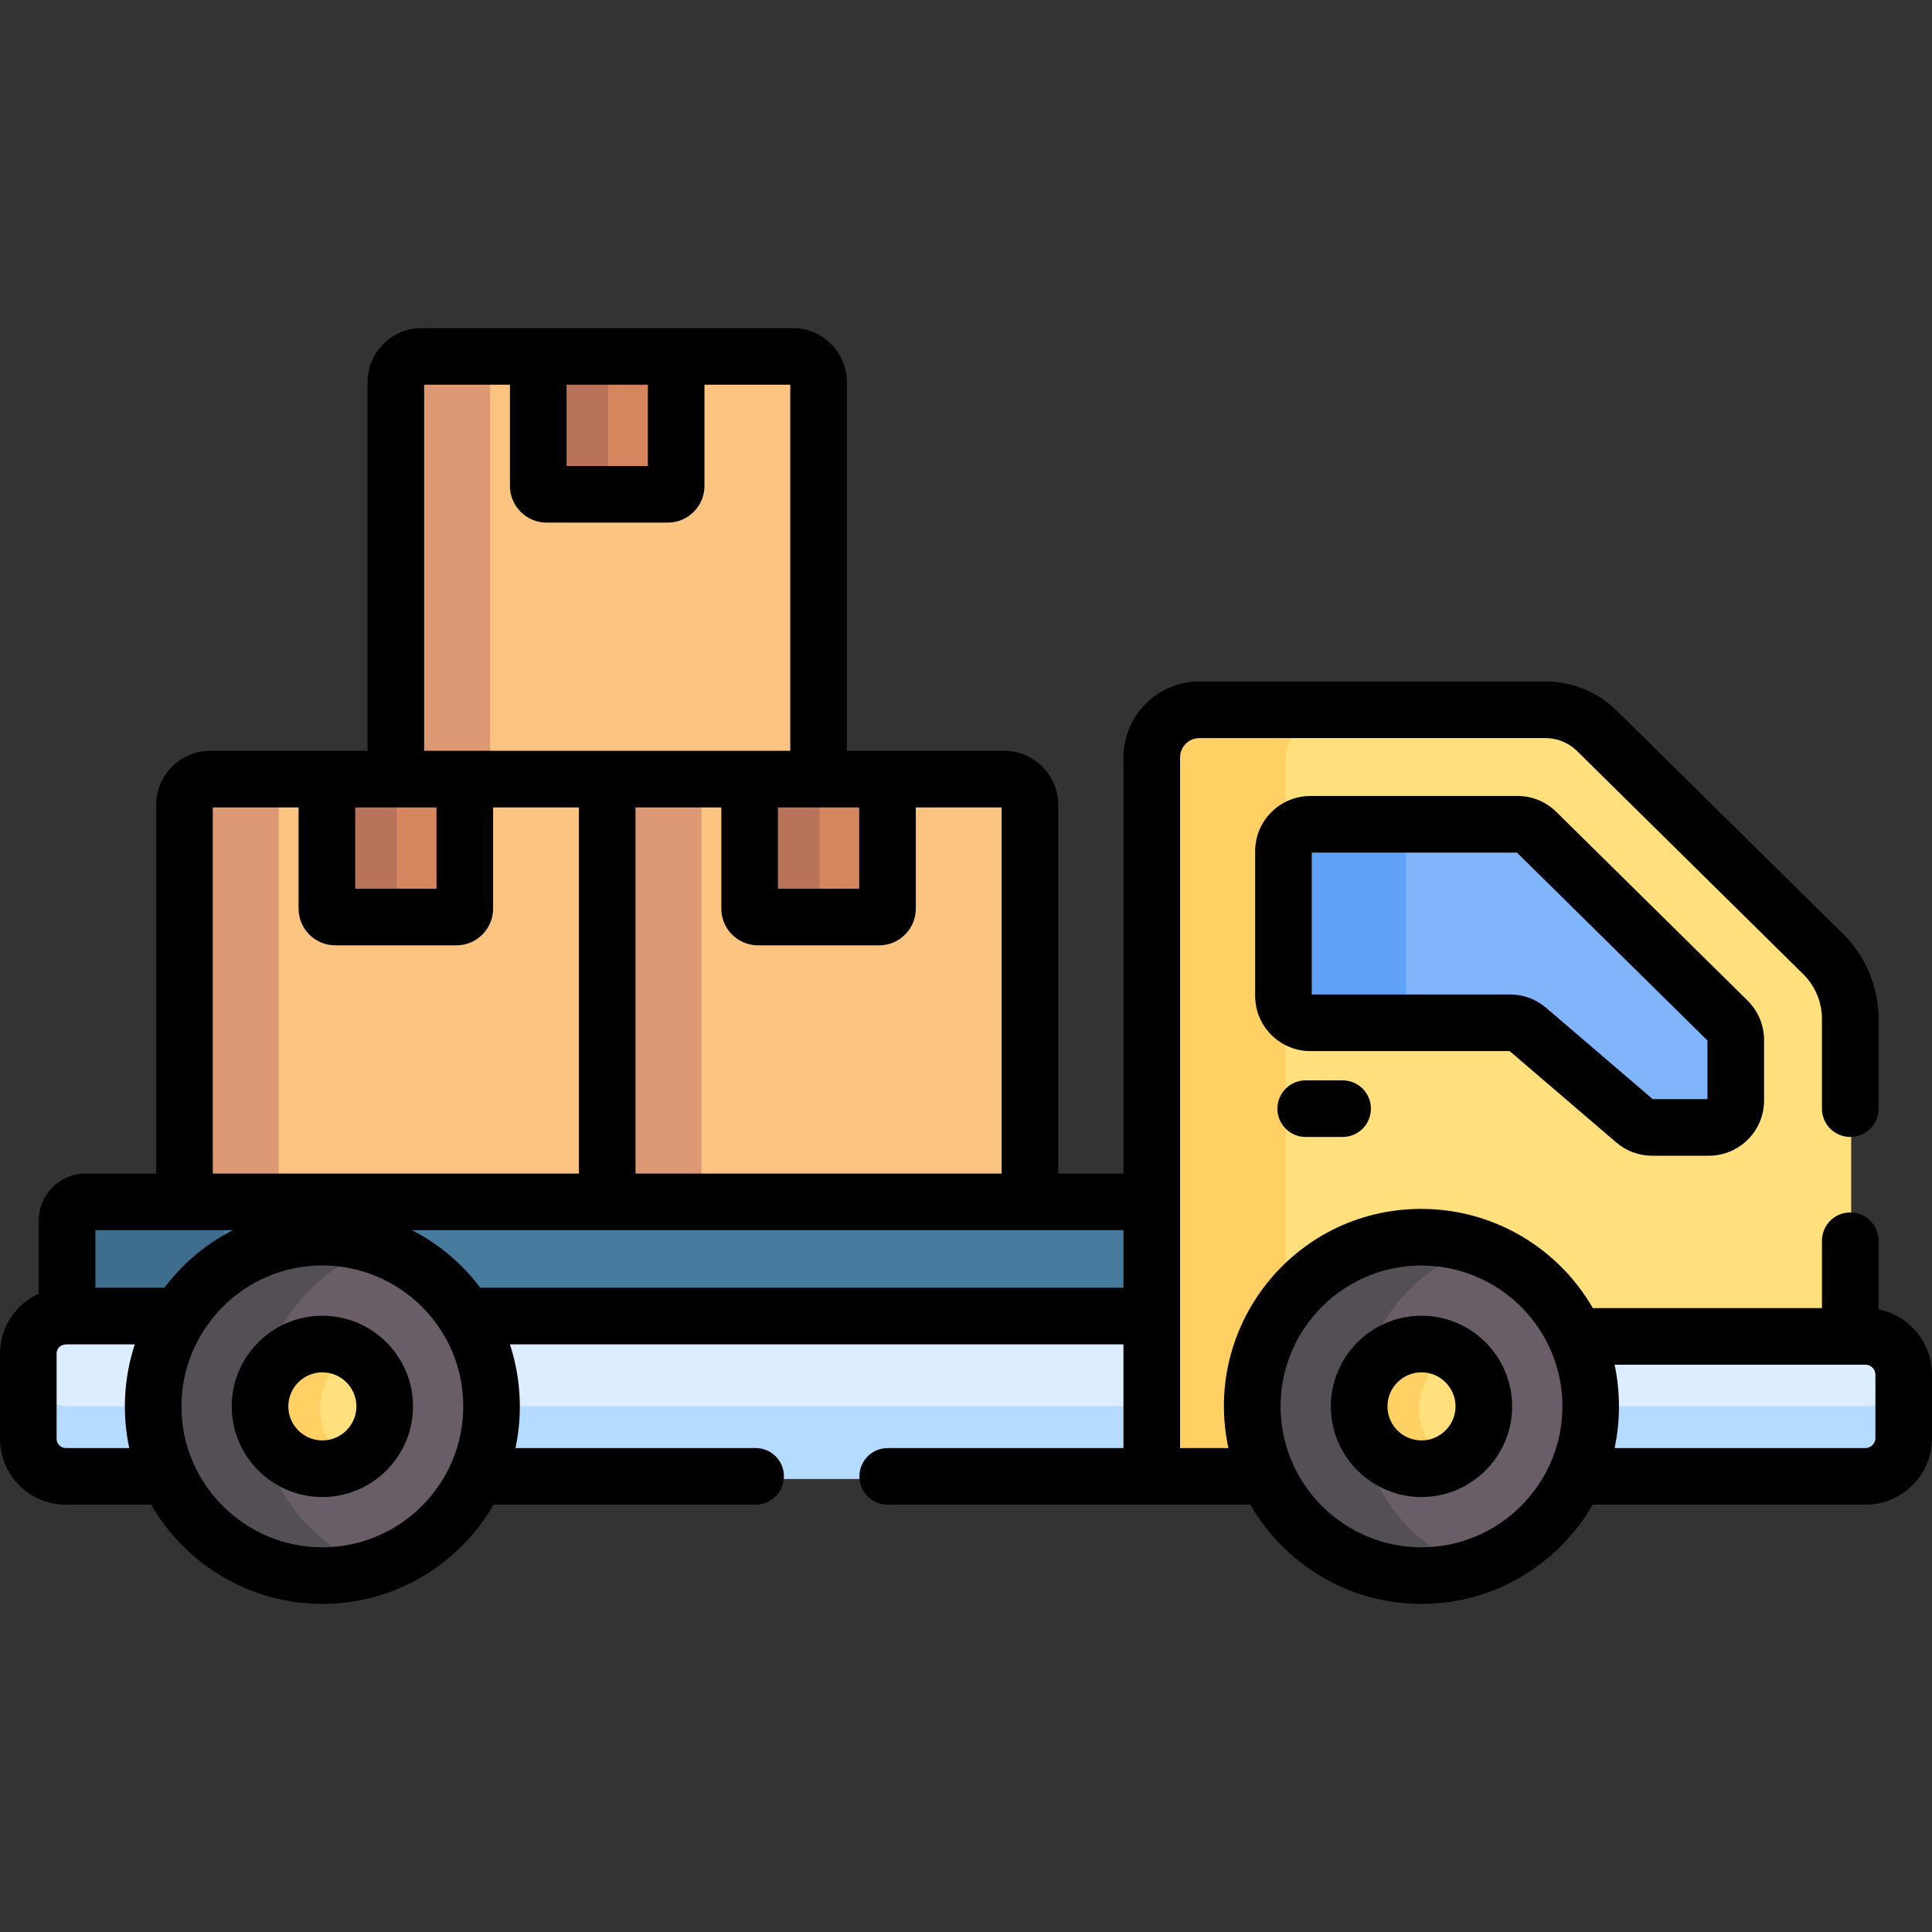 <?xml version="1.0" encoding="UTF-8"?>
<svg xmlns="http://www.w3.org/2000/svg" id="Capa_1" height="512" viewBox="0 0 511.998 511.998" width="512">
  <rect x="0" y="0" width="511.998" height="511.998" fill="#333333" stroke="none"/>
  <g>
    <g>
      <g fill="#fbc481">
        <path d="m154.348 207.152h-98.4c-3.747 0-6.813 3.067-6.813 6.816v98.433c0 3.749 3.066 6.816 6.813 6.816h98.4c3.747 0 6.813-3.067 6.813-6.816v-98.433c.001-3.749-3.066-6.816-6.813-6.816z"></path>
        <path d="m210.361 95.087h-98.4c-3.747 0-6.813 3.067-6.813 6.816v98.433c0 3.749 3.066 6.816 6.813 6.816h98.4c3.747 0 6.813-3.067 6.813-6.816v-98.433c.001-3.749-3.065-6.816-6.813-6.816z"></path>
        <path d="m266.375 207.152h-98.4c-3.747 0-6.813 3.067-6.813 6.816v98.433c0 3.749 3.066 6.816 6.813 6.816h98.4c3.747 0 6.813-3.067 6.813-6.816v-98.433c0-3.749-3.066-6.816-6.813-6.816z"></path>
      </g>
      <path d="m73.876 312.401v-98.433c0-3.749 3.066-6.816 6.813-6.816h-24.741c-3.747 0-6.813 3.067-6.813 6.816v98.433c0 3.749 3.066 6.816 6.813 6.816h24.741c-3.747 0-6.813-3.067-6.813-6.816z" fill="#dd9973"></path>
      <path d="m129.889 200.336v-98.433c0-3.749 3.066-6.816 6.813-6.816h-24.741c-3.747 0-6.813 3.067-6.813 6.816v98.433c0 3.749 3.066 6.816 6.813 6.816h24.741c-3.747 0-6.813-3.067-6.813-6.816z" fill="#dd9973"></path>
      <path d="m185.902 312.401v-98.433c0-3.749 3.066-6.816 6.813-6.816h-24.741c-3.747 0-6.813 3.067-6.813 6.816v98.433c0 3.749 3.066 6.816 6.813 6.816h24.741c-3.746 0-6.813-3.067-6.813-6.816z" fill="#dd9973"></path>
      <path d="m86.875 207.152v34.335c0 1.223 1 2.224 2.222 2.224h32.101c1.222 0 2.222-1.001 2.222-2.224v-34.335z" fill="#d6865f"></path>
      <path d="m198.902 207.152v34.335c0 1.223 1 2.224 2.222 2.224h32.101c1.222 0 2.222-1.001 2.222-2.224v-34.335z" fill="#d6865f"></path>
      <path d="m142.889 95.087v34.335c0 1.223 1 2.224 2.222 2.224h32.101c1.222 0 2.222-1.001 2.222-2.224v-34.335z" fill="#d6865f"></path>
      <path d="m105.148 241.487v-34.335h-18.272v34.335c0 1.223 1 2.224 2.222 2.224h18.273c-1.223 0-2.223-1.001-2.223-2.224z" fill="#b97359"></path>
      <path d="m217.175 241.487v-34.335h-18.273v34.335c0 1.223 1 2.224 2.222 2.224h18.273c-1.222 0-2.222-1.001-2.222-2.224z" fill="#b97359"></path>
      <path d="m161.161 129.422v-34.335h-18.272v34.335c0 1.223 1 2.224 2.222 2.224h18.273c-1.222 0-2.223-1.001-2.223-2.224z" fill="#b97359"></path>
      <path d="m22.923 319.141c-2.7 0-4.889 2.189-4.889 4.889v27.372h29.728c7.947-12.559 21.951-20.905 37.912-20.905s29.965 8.346 37.912 20.905h184.886v-32.261z" fill="#477b9e"></path>
      <g>
        <g>
          <g>
            <path d="m59.368 324.03c0-2.7 2.189-4.889 4.889-4.889h-41.334c-2.7 0-4.889 2.189-4.889 4.889v27.372h29.728c3.051-4.822 7.001-9.014 11.606-12.36z" fill="#3f6d8e"></path>
          </g>
        </g>
      </g>
      <path d="m17.739 349.402c-5.519 0-9.993 4.454-9.993 9.947v22.591c0 5.493 4.474 9.947 9.993 9.947h289.109v-42.484c-3.595-.001-284.635-.001-289.109-.001z" fill="#dbedff"></path>
      <path d="m7.746 362.698v19.242c0 5.493 4.474 9.947 9.993 9.947h289.109v-19.242c-4.544 0-284.632 0-289.109 0-5.519 0-9.993-4.454-9.993-9.947z" fill="#b5dcff"></path>
      <path d="m483.409 253.479-59.939-59.131c-3.644-3.595-8.557-5.61-13.675-5.61h-91.677c-6.983 0-12.644 5.661-12.644 12.644v190.505h30.653l7.805-6.226 19.618-24.667h120.382l6.652-6.197v-84.163c-.001-6.447-2.585-12.627-7.175-17.155z" fill="#ffe07d"></path>
      <path d="m340.699 201.382c0-6.983 5.661-12.644 12.644-12.644h-35.226c-6.983 0-12.644 5.661-12.644 12.644v190.505h30.653l4.573-3.647z" fill="#ffd064"></path>
      <path d="m458.113 271.152-50.696-50.013c-1.335-1.317-3.135-2.055-5.01-2.055h-54.903c-3.94 0-7.134 3.194-7.134 7.134v38.332c0 3.94 3.194 7.134 7.134 7.134h52.943c1.702 0 3.349.609 4.642 1.716l28.362 24.3c1.293 1.108 2.939 1.716 4.642 1.716h15.011c3.94 0 7.134-3.194 7.134-7.134v-16.052c-.001-1.908-.766-3.738-2.125-5.078z" fill="#80b4fb"></path>
      <g>
        <g>
          <g>
            <path d="m372.6 264.55v-38.332c0-3.94 3.194-7.134 7.134-7.134h-32.229c-3.94 0-7.134 3.194-7.134 7.134v38.332c0 3.94 3.194 7.134 7.134 7.134h32.229c-3.94-.001-7.134-3.194-7.134-7.134z" fill="#61a2f9"></path>
          </g>
        </g>
      </g>
      <circle cx="85.675" cy="373.342" fill="#695d67" r="44.844"></circle>
      <path d="m69.153 373.342c0-19.816 12.859-36.619 30.683-42.549-4.453-1.481-9.211-2.296-14.162-2.296-24.767 0-44.844 20.078-44.844 44.844s20.078 44.844 44.844 44.844c4.951 0 9.708-.814 14.162-2.295-17.824-5.929-30.683-22.731-30.683-42.548z" fill="#544e55"></path>
      <circle cx="85.675" cy="373.342" fill="#ffe07d" r="16.522"></circle>
      <path d="m84.778 373.342c0-6.298 3.525-11.77 8.709-14.558-2.326-1.251-4.986-1.964-7.812-1.964-9.125 0-16.521 7.397-16.521 16.522s7.397 16.522 16.521 16.522c2.827 0 5.486-.713 7.812-1.964-5.184-2.788-8.709-8.26-8.709-14.558z" fill="#ffd064"></path>
      <path d="m494.629 354.798h-83.847c2.572 5.654 4.016 11.929 4.016 18.545s-1.444 12.891-4.016 18.545h83.847c5.563 0 10.115-4.552 10.115-10.115v-16.859c.001-5.565-4.551-10.116-10.115-10.116z" fill="#dbedff"></path>
      <g>
        <path d="m494.629 372.645h-79.849c.004.233.019.463.019.698 0 6.616-1.444 12.891-4.016 18.545h83.847c5.563 0 10.115-4.552 10.115-10.115v-16.859c0-.404-.031-.8-.077-1.192-.596 5.005-4.879 8.923-10.039 8.923z" fill="#b5dcff"></path>
      </g>
      <circle cx="376.955" cy="373.342" fill="#695d67" r="44.844"></circle>
      <path d="m360.433 373.342c0-19.816 12.859-36.619 30.683-42.549-4.453-1.481-9.211-2.296-14.162-2.296-24.767 0-44.844 20.078-44.844 44.844s20.078 44.844 44.844 44.844c4.951 0 9.708-.814 14.162-2.295-17.824-5.929-30.683-22.731-30.683-42.548z" fill="#544e55"></path>
      <circle cx="376.955" cy="373.342" fill="#ffe07d" r="16.522"></circle>
      <path d="m376.058 373.342c0-6.298 3.525-11.77 8.709-14.558-2.326-1.251-4.986-1.964-7.812-1.964-9.125 0-16.521 7.397-16.521 16.522s7.397 16.522 16.521 16.522c2.827 0 5.486-.713 7.812-1.964-5.183-2.788-8.709-8.26-8.709-14.558z" fill="#ffd064"></path>
    </g>
    <g>
      <path d="m376.708 396.726c13.245 0 24.021-10.776 24.021-24.022s-10.776-24.021-24.021-24.021-24.021 10.776-24.021 24.021 10.776 24.022 24.021 24.022zm0-33.043c4.975 0 9.021 4.047 9.021 9.021s-4.047 9.022-9.021 9.022-9.021-4.047-9.021-9.022 4.046-9.021 9.021-9.021z"></path>
      <path d="m85.428 348.683c-13.245 0-24.021 10.776-24.021 24.021s10.776 24.022 24.021 24.022c13.246 0 24.022-10.776 24.022-24.022s-10.776-24.021-24.022-24.021zm0 33.043c-4.975 0-9.021-4.047-9.021-9.022s4.047-9.021 9.021-9.021 9.022 4.047 9.022 9.021-4.048 9.022-9.022 9.022z"></path>
      <path d="m17.446 398.749h22.606c9.047 15.7 25.991 26.3 45.375 26.3 19.385 0 36.329-10.6 45.376-26.3h69.446c4.143 0 7.5-3.358 7.5-7.5s-3.357-7.5-7.5-7.5h-63.647c1.861-8.635 1.557-18.344-1.476-27.484h162.6v27.484h-62.476c-4.143 0-7.5 3.358-7.5 7.5s3.357 7.5 7.5 7.5h96.082c9.047 15.7 25.991 26.3 45.376 26.3s36.329-10.6 45.376-26.3h72.299c9.713 0 17.615-7.902 17.615-17.615v-16.859c0-8.531-6.097-15.66-14.161-17.271v-18.199c0-4.142-3.357-7.5-7.5-7.5s-7.5 3.358-7.5 7.5v17.855h-60.729c-9.225-16.072-26.67-26.505-46.038-26.284-33.137.341-57.503 31.042-50.524 63.373h-12.82c0-7.505 0-174.673 0-183.005 0-2.836 2.308-5.144 5.145-5.144h91.677c3.167 0 6.153 1.225 8.407 3.449l59.94 59.131c3.141 3.098 4.941 7.405 4.941 11.817v23.808c0 4.142 3.357 7.5 7.5 7.5s7.5-3.358 7.5-7.5v-23.808c0-8.399-3.429-16.598-9.407-22.496l-59.939-59.13c-5.079-5.011-11.807-7.771-18.942-7.771h-91.677c-11.107 0-20.145 9.037-20.145 20.144v110.259h-17.284v-97.713c0-7.893-6.421-14.313-14.313-14.313-33.903 0-20.061 0-41.7 0v-97.713c0-7.893-6.421-14.313-14.313-14.313-10.214 0-87.557 0-98.4 0-7.893 0-14.313 6.421-14.313 14.313v97.713c-21.673 0-7.786 0-41.699 0-7.893 0-14.313 6.421-14.313 14.313v97.713h-18.714c-6.831 0-12.389 5.558-12.389 12.39v19.426c-6.056 2.738-10.288 8.825-10.288 15.892v22.591c0 9.62 7.826 17.447 17.446 17.447zm410.437-37.089h66.5c1.418 0 2.615 1.198 2.615 2.615v16.859c0 1.417-1.197 2.615-2.615 2.615h-66.5c1.487-6.901 1.593-14.667 0-22.089zm-50.174-26.275c20.134.584 36.344 17.009 36.344 37.319 0 20.546-16.73 37.345-37.345 37.345-18.846 0-34.679-14.113-37.03-32.577-2.915-22.772 15.165-42.693 38.031-42.087zm-292.281 74.664c-20.402 0-37.344-16.572-37.344-37.345 0-20.279 16.478-37.344 37.344-37.344 20.424 0 37.345 16.574 37.345 37.344-.001 20.452-16.645 37.345-37.345 37.345zm212.299-84.046v15.262h-170.455c-4.878-6.505-11.093-11.685-18.139-15.262zm-55.026-85.204v-26.823h22.741v97.027h-97.027v-97.027h22.741v26.823c0 5.361 4.361 9.723 9.722 9.723h32.102c5.36 0 9.721-4.361 9.721-9.723zm-15-26.823v21.546h-21.545v-21.546zm-77.558-112.027h21.545v21.546h-21.545zm-37.742 0h22.741v26.823c0 5.361 4.361 9.723 9.723 9.723h32.101c5.36 0 9.722-4.361 9.722-9.723v-26.823h22.741v97.027c-20.051 0-76.863 0-97.027 0v-97.027zm-18.272 112.027h21.546v21.546h-21.546zm-37.74 0h22.74v26.823c0 5.361 4.361 9.723 9.723 9.723h32.101c5.361 0 9.723-4.361 9.723-9.723v-26.823h22.74v97.027h-97.027zm-31.101 112.027h36.435c-7.046 3.577-13.261 8.757-18.139 15.262h-18.296zm-10.288 32.708c0-1.217.849-2.447 2.788-2.447h17.941c-2.953 8.903-3.394 18.582-1.476 27.484h-16.807c-1.349 0-2.446-1.098-2.446-2.447z"></path>
      <path d="m428.326 302.758c2.65 2.27 6.031 3.52 9.521 3.52h15.011c8.069 0 14.634-6.564 14.634-14.634v-16.052c0-3.888-1.588-7.685-4.356-10.417l-50.697-50.013c-2.756-2.719-6.405-4.216-10.276-4.216h-54.902c-8.069 0-14.634 6.565-14.634 14.634v38.332c0 8.069 6.564 14.634 14.634 14.634h52.808zm-80.701-76.812h54.386l50.48 49.8v15.532h-14.51l-28.26-24.213c-2.65-2.27-6.031-3.52-9.521-3.52h-52.576v-37.599z"></path>
      <path d="m346.025 286.305c-4.143 0-7.5 3.358-7.5 7.5s3.357 7.5 7.5 7.5h9.778c4.143 0 7.5-3.358 7.5-7.5s-3.357-7.5-7.5-7.5z"></path>
    </g>
  </g>
</svg>
